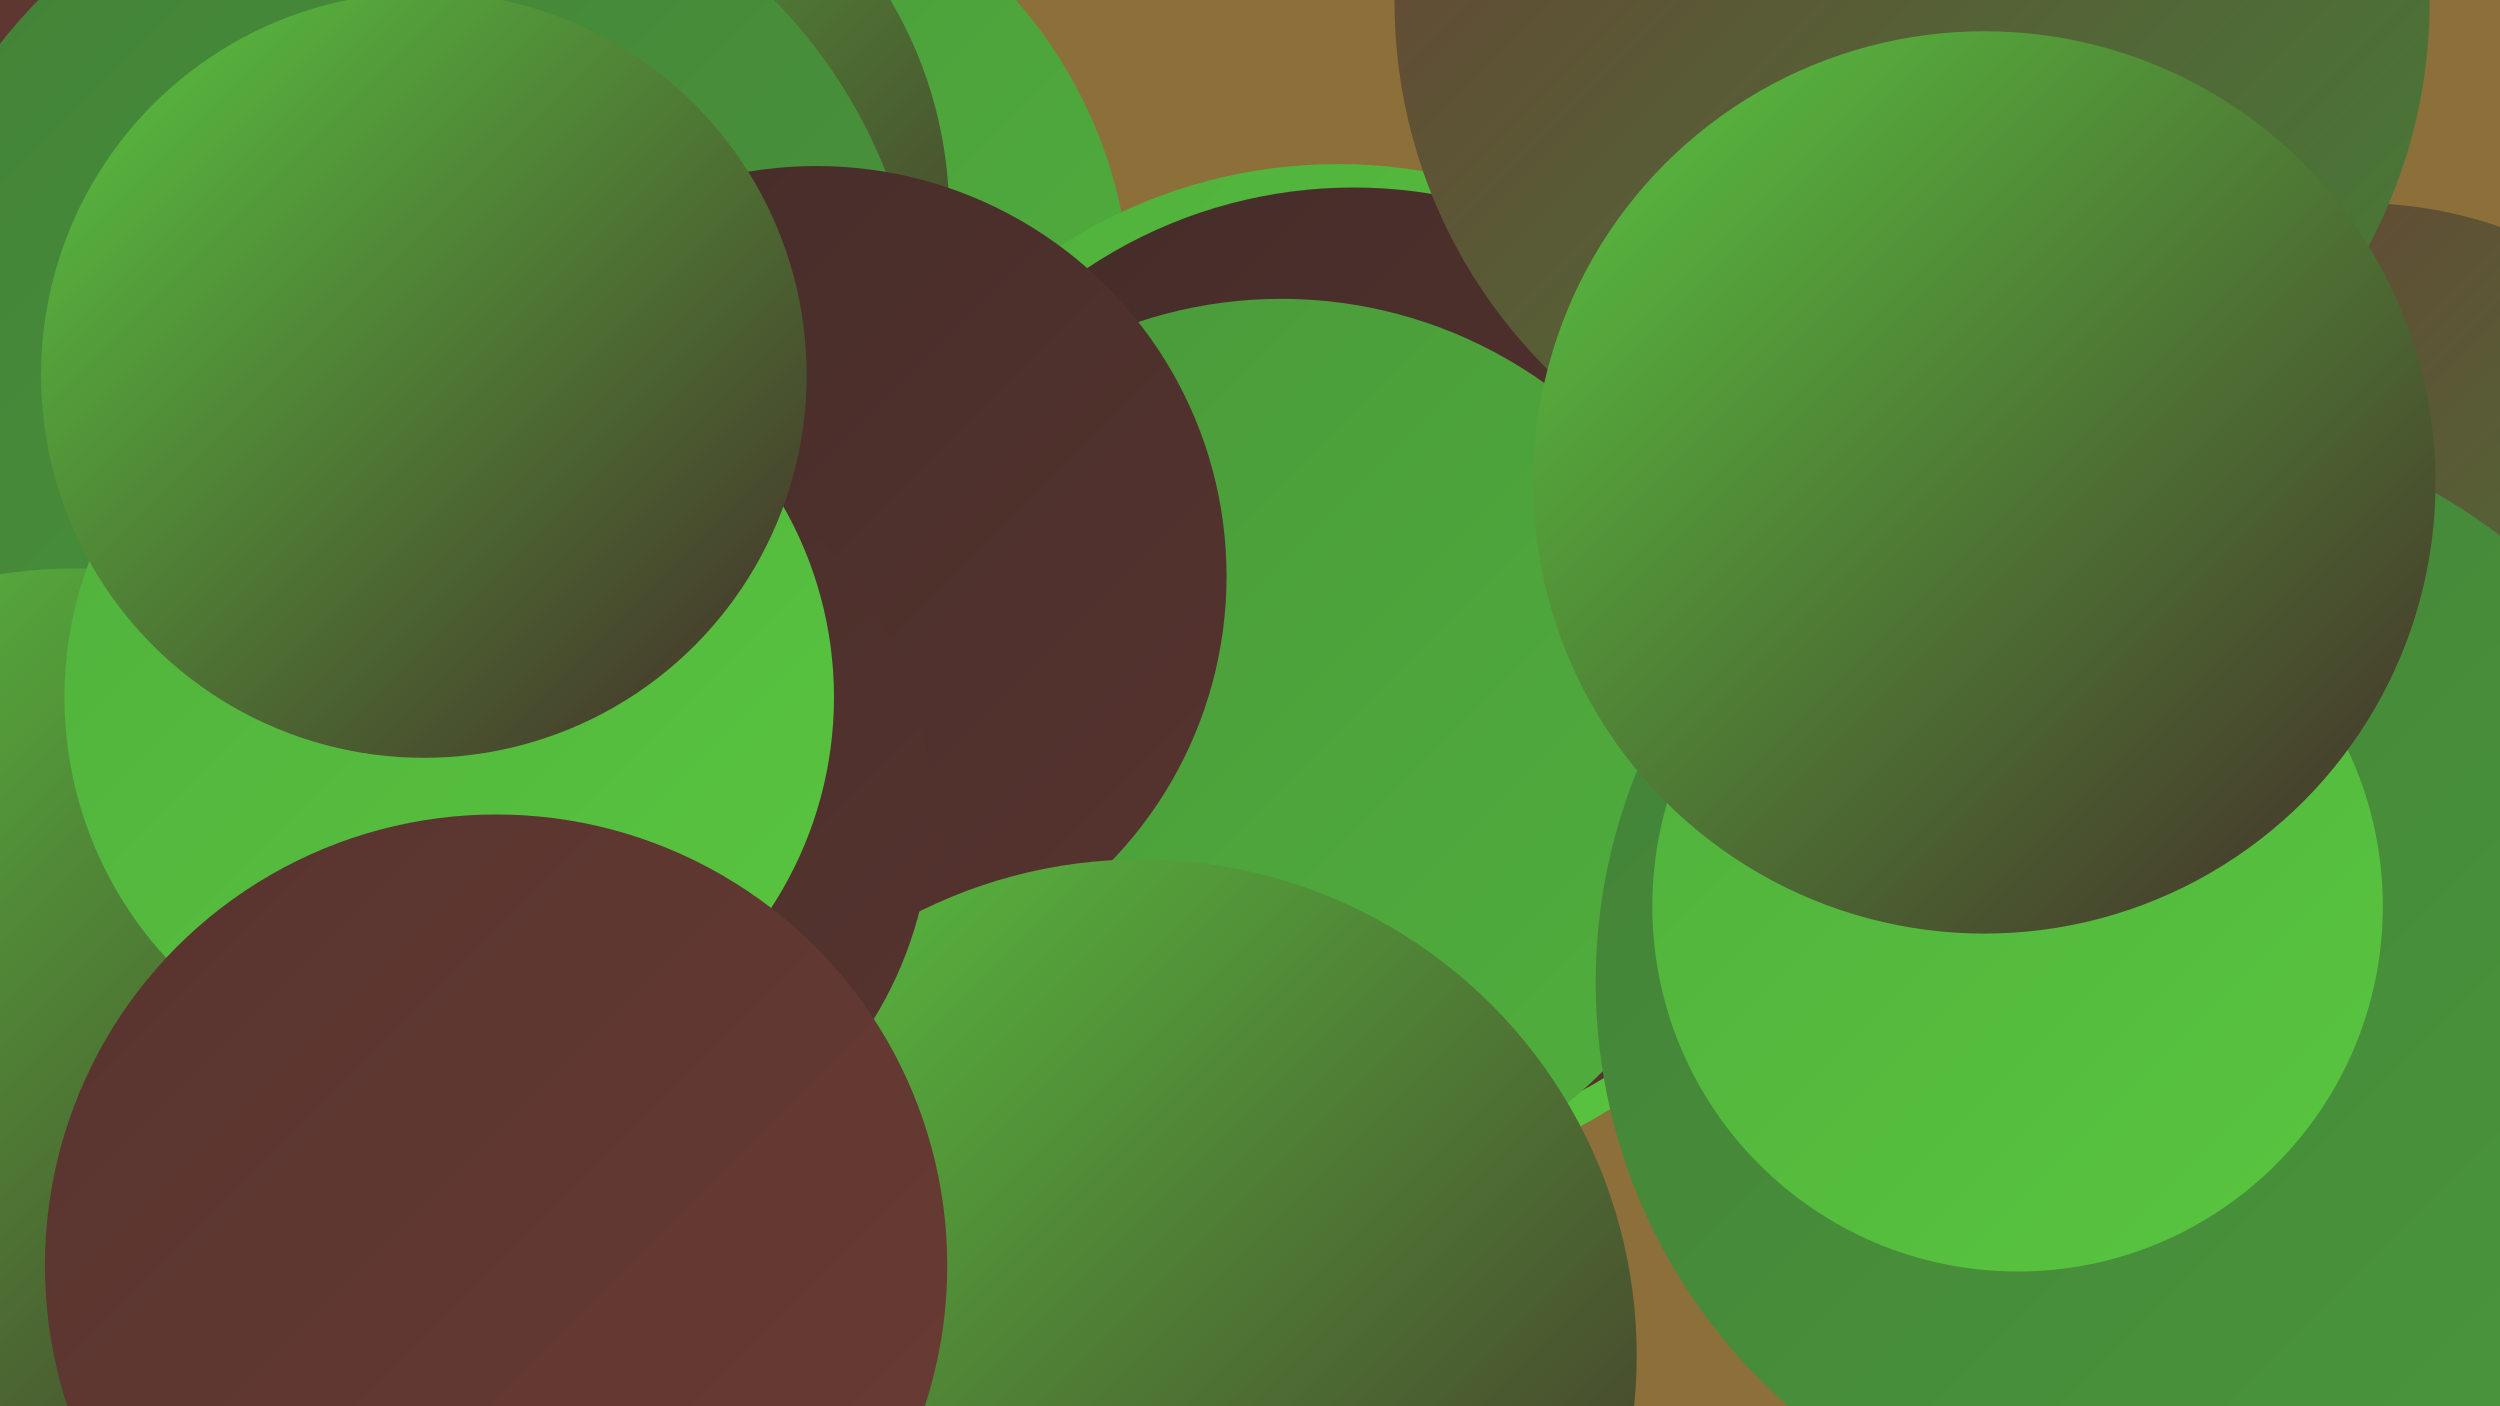 <?xml version="1.0" encoding="UTF-8"?><svg width="1280" height="720" xmlns="http://www.w3.org/2000/svg"><defs><linearGradient id="grad0" x1="0%" y1="0%" x2="100%" y2="100%"><stop offset="0%" style="stop-color:#442c29;stop-opacity:1" /><stop offset="100%" style="stop-color:#57342f;stop-opacity:1" /></linearGradient><linearGradient id="grad1" x1="0%" y1="0%" x2="100%" y2="100%"><stop offset="0%" style="stop-color:#57342f;stop-opacity:1" /><stop offset="100%" style="stop-color:#6b3c34;stop-opacity:1" /></linearGradient><linearGradient id="grad2" x1="0%" y1="0%" x2="100%" y2="100%"><stop offset="0%" style="stop-color:#6b3c34;stop-opacity:1" /><stop offset="100%" style="stop-color:#438138;stop-opacity:1" /></linearGradient><linearGradient id="grad3" x1="0%" y1="0%" x2="100%" y2="100%"><stop offset="0%" style="stop-color:#438138;stop-opacity:1" /><stop offset="100%" style="stop-color:#4a983b;stop-opacity:1" /></linearGradient><linearGradient id="grad4" x1="0%" y1="0%" x2="100%" y2="100%"><stop offset="0%" style="stop-color:#4a983b;stop-opacity:1" /><stop offset="100%" style="stop-color:#50b03c;stop-opacity:1" /></linearGradient><linearGradient id="grad5" x1="0%" y1="0%" x2="100%" y2="100%"><stop offset="0%" style="stop-color:#50b03c;stop-opacity:1" /><stop offset="100%" style="stop-color:#59c640;stop-opacity:1" /></linearGradient><linearGradient id="grad6" x1="0%" y1="0%" x2="100%" y2="100%"><stop offset="0%" style="stop-color:#59c640;stop-opacity:1" /><stop offset="100%" style="stop-color:#442c29;stop-opacity:1" /></linearGradient></defs><rect width="1280" height="720" fill="#8d6f3a" /><circle cx="167" cy="649" r="269" fill="url(#grad0)" /><circle cx="343" cy="156" r="236" fill="url(#grad4)" /><circle cx="70" cy="38" r="207" fill="url(#grad1)" /><circle cx="270" cy="110" r="216" fill="url(#grad6)" /><circle cx="208" cy="185" r="264" fill="url(#grad3)" /><circle cx="685" cy="346" r="262" fill="url(#grad5)" /><circle cx="693" cy="342" r="246" fill="url(#grad0)" /><circle cx="39" cy="546" r="255" fill="url(#grad6)" /><circle cx="1208" cy="323" r="219" fill="url(#grad2)" /><circle cx="656" cy="385" r="232" fill="url(#grad4)" /><circle cx="1105" cy="503" r="288" fill="url(#grad3)" /><circle cx="418" cy="295" r="210" fill="url(#grad0)" /><circle cx="1033" cy="464" r="187" fill="url(#grad5)" /><circle cx="584" cy="694" r="254" fill="url(#grad6)" /><circle cx="277" cy="417" r="200" fill="url(#grad0)" /><circle cx="230" cy="357" r="197" fill="url(#grad5)" /><circle cx="217" cy="192" r="196" fill="url(#grad6)" /><circle cx="979" cy="1" r="265" fill="url(#grad2)" /><circle cx="1016" cy="247" r="231" fill="url(#grad6)" /><circle cx="254" cy="648" r="231" fill="url(#grad1)" /></svg>